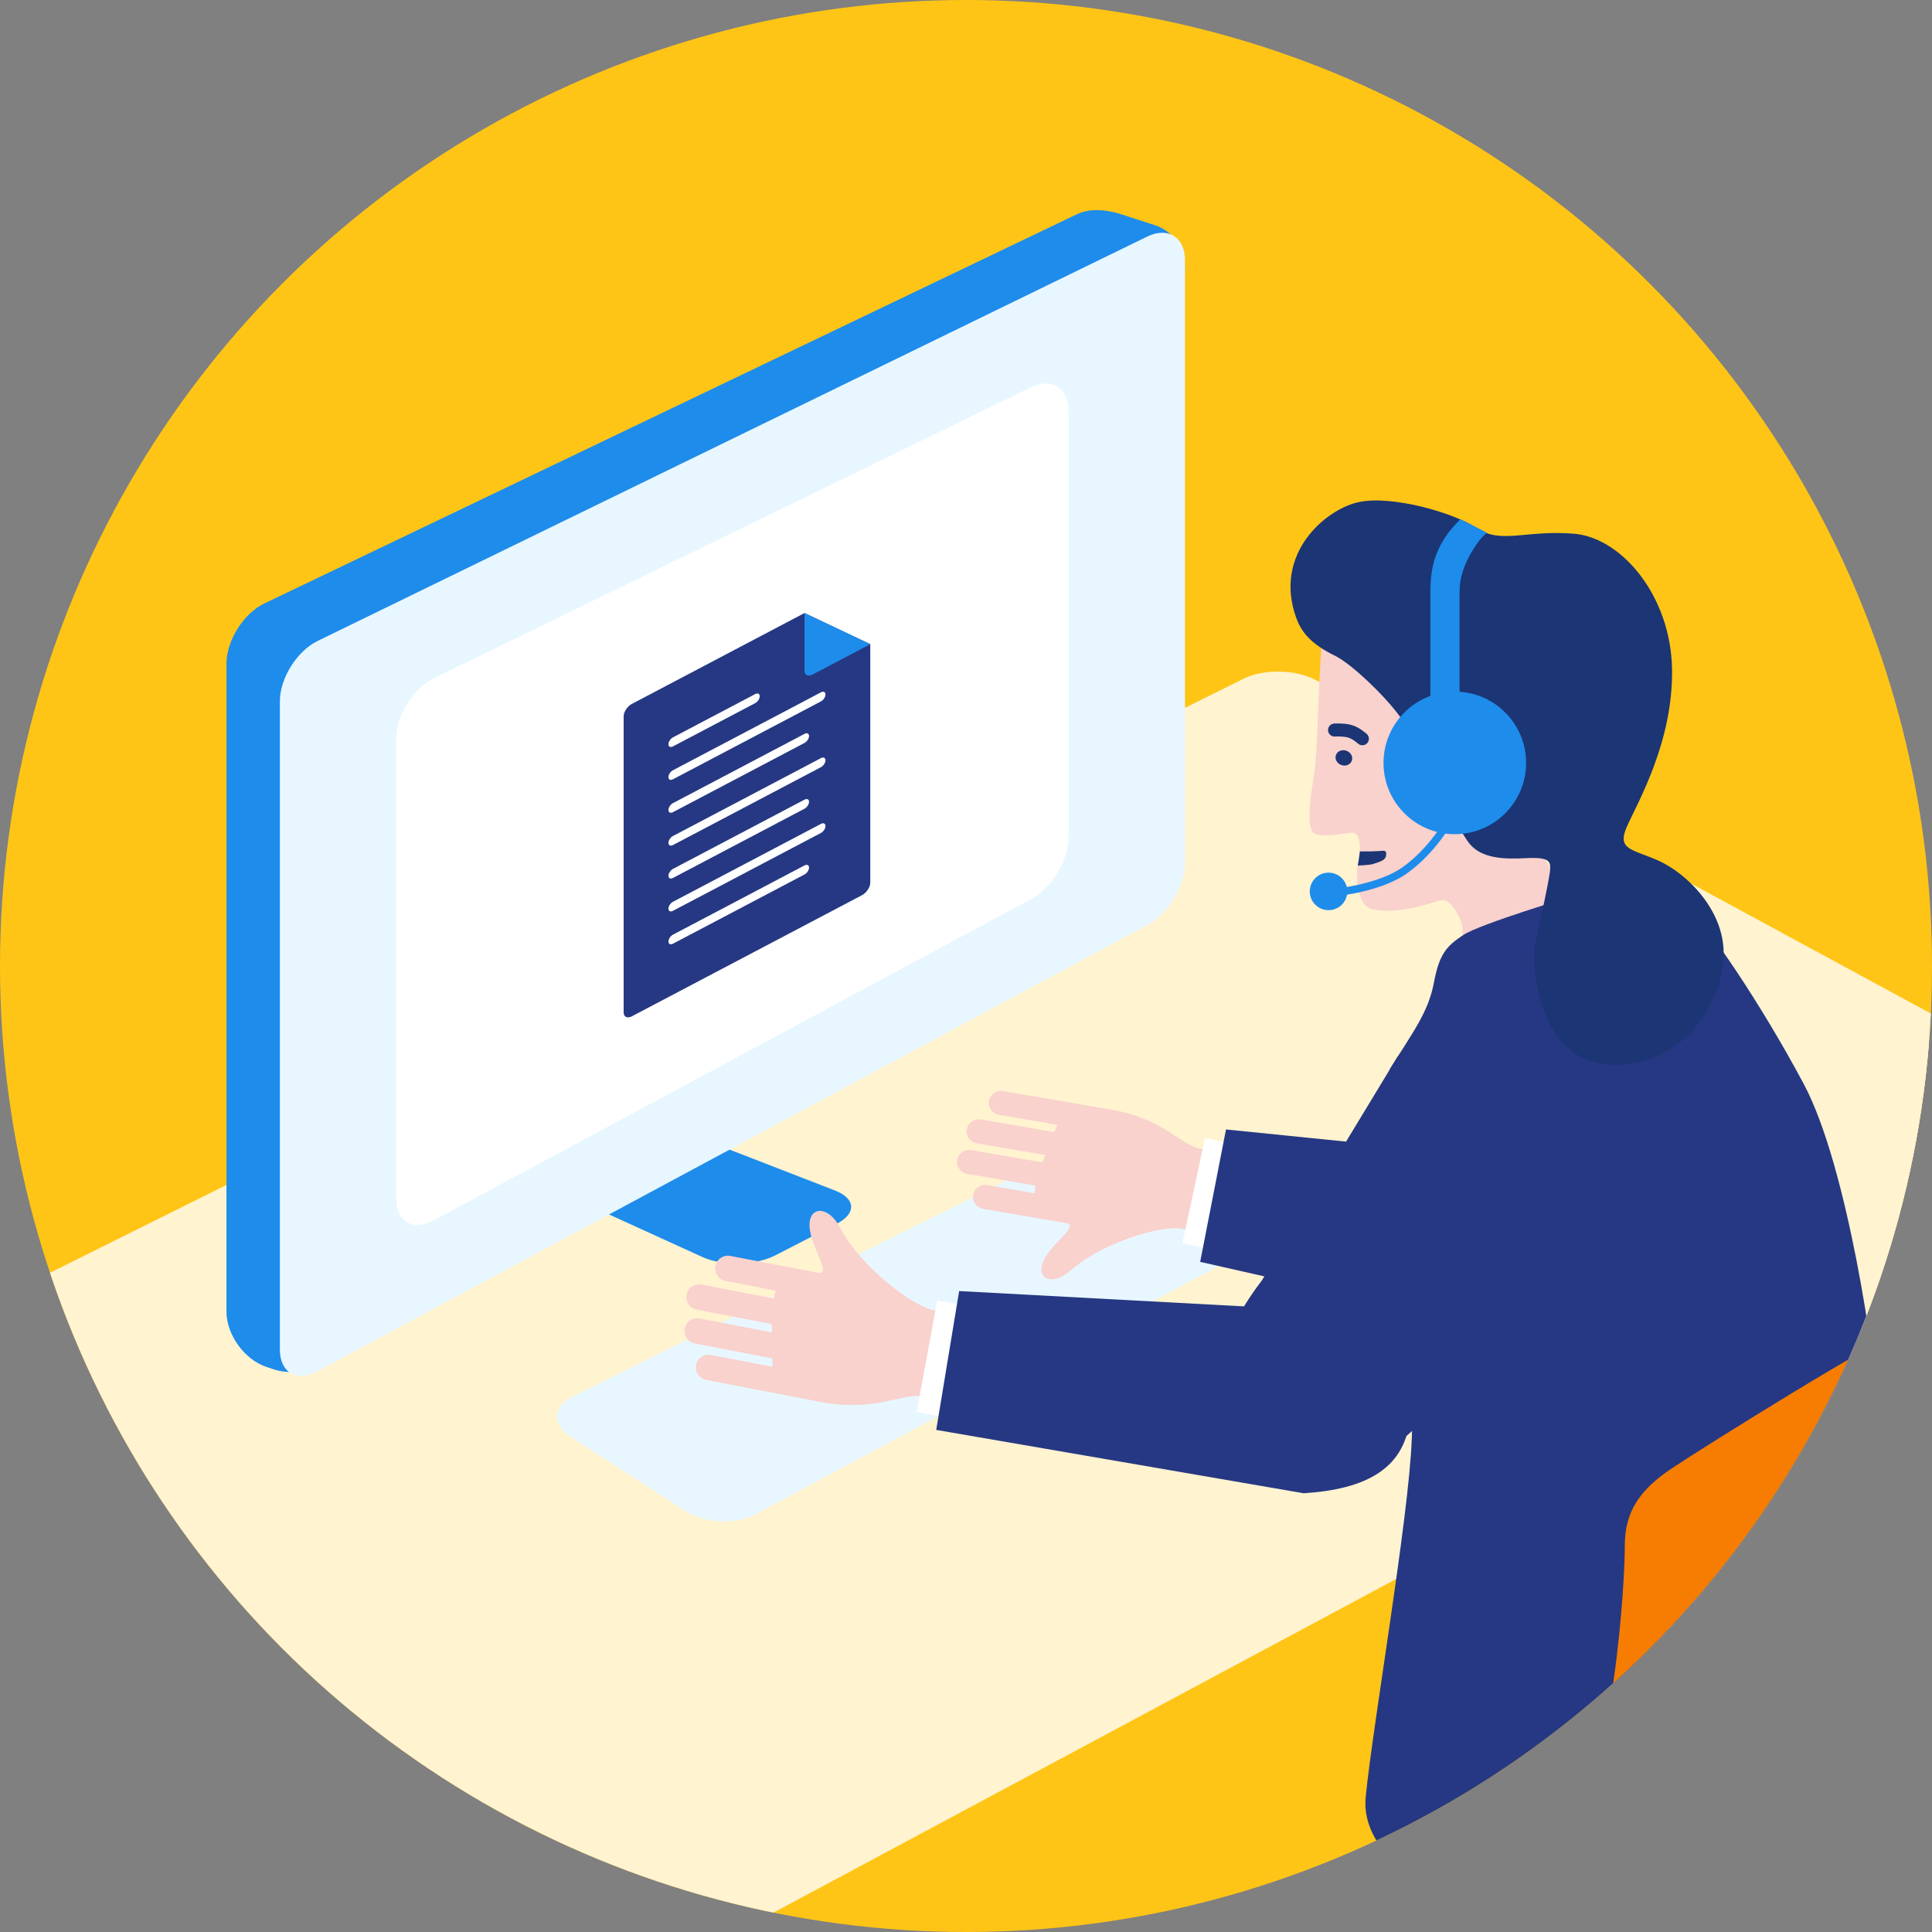 <?xml version="1.0" encoding="UTF-8"?><svg id="_レイヤー_2" xmlns="http://www.w3.org/2000/svg" xmlns:xlink="http://www.w3.org/1999/xlink" viewBox="0 0 104 104"><rect x="0" y="0" width="104" height="104" fill="#808080" stroke="none"/><defs><clipPath id="clippath"><circle cx="52" cy="52" r="52" style="fill:none;"/></clipPath><clipPath id="clippath-1"><circle cx="52" cy="52" r="52" style="fill:none;"/></clipPath><filter id="luminosity-noclip" x="13.914" y="58.31" width="84.258" height="55.593" color-interpolation-filters="sRGB" filterUnits="userSpaceOnUse"><feFlood flood-color="#fff" result="bg"/><feBlend in="SourceGraphic" in2="bg"/></filter><mask id="mask" x="13.914" y="58.31" width="84.258" height="55.593" maskUnits="userSpaceOnUse"><g style="filter:url(#luminosity-noclip);"><polygon points="58.91 58.31 13.914 84.291 36.31 96.567 82.605 71.813 58.91 58.31" style="fill:#221714;"/></g></mask></defs><g id="contents"><rect x="0" width="104" height="104" style="fill:none;"/><circle cx="52" cy="52" r="52" style="fill:#ffc516;"/><g style="clip-path:url(#clippath); fill:none;"><g style="clip-path:url(#clippath-1); fill:none;"><path d="m72.475,37.232l34.724,20.88v40.934l-40.682-24.463v-33.981c0-3.058,3.338-4.946,5.959-3.37Z" style="fill:#f4f5f9;"/><g style="fill:none; mask:url(#mask);"><path d="m57.25,84.948c5.907-9.086,22.939,1.966,25.971,3.431,1.932.389,3.81,1.796,4.817,3.531,1.08,1.862.964,4.284-.051,6.183-1.015,1.898-4.436,4.901-17.854-1.089-.436-.214-4.228-1.781-4.214-2.094-.151,3.347-.278,13.24-.825,16.303h-9.205c-.109-.438-2.14-22.108,1.361-26.264Z" style="fill:#263883;"/><path d="m51.341,91.026c5.251-7.985,11.011-3.837,15.553-2.021,4.541,1.816,8.833,4.389,13.628,5.354,4.588.924,9.323.313,13.999.116.987-.042,2.079-.029,2.82.624.698.615.878,1.637.821,2.565-.127,2.053-1.181,3.927-2.334,5.63-.984,1.454-7.185,9.572-22.061,5.357-5.968-2.095-5.626-1.626-11.282-4.455-.091,2.032-.507,6.247-.693,9.707l-10.654-.69c-1.366-8.308-2.095-19.457.204-22.187Z" style="fill:#263883;"/></g><path d="m70.813,36.601c-1.054-.571-2.794-.602-3.867-.068L-18.699,79.16c-1.073.534-1.095,1.45-.05,2.036l47.475,26.593c1.046.586,2.766.602,3.822.036l83.407-44.682c1.057-.566,1.059-1.496.005-2.068l-45.148-24.475Z" style="fill:#fff3d0;"/><path d="m63.204,61.131c-1.018-.632-2.729-.713-3.802-.178l-28.576,14.223c-1.073.534-1.128,1.504-.122,2.156l6.209,4.025c1.006.652,2.693.722,3.75.156l27.803-14.894c1.057-.566,1.088-1.546.07-2.179l-5.33-3.309Z" style="fill:#e8f7ff;"/><path d="m71.156,34.451c-.117,1.166-.242,5.578-.358,6.744-.117,1.166-.7,3.615.117,3.731.816.117,1.475-.104,1.91-.104.435,0,.435,1.015.29,1.596s-.13,2.37.798,2.539c1.596.29,3.264-.435,3.699-.508s1.015.87,1.088,1.378c.073.508.073,1.378.073,1.378l5.73-2.684-1.668-2.829s-.164-7.32-.943-8.631c-1.378-2.321-3.772-3.191-6.963-3.336-1.251-.057-3.772.725-3.772.725Z" style="fill:#f9d1cd;"/><ellipse cx="72.341" cy="40.797" rx=".408" ry=".454" transform="translate(9.533 95.136) rotate(-70.286)" style="fill:#1b3575;"/><path d="m53.99,58.733l5.852,1.006c2.789.479,3.736,1.924,4.782,2.103l.542.093-.748,4.349-.833-.143c-1.125-.193-4.308.778-5.957,2.254-.975.873-1.91.444-1.451-.539.432-.928,1.87-1.824,1.266-2.004-.098-.015-4.53-.782-4.53-.782-.352-.06-.588-.394-.527-.747.06-.351.395-.589.746-.529l2.575.443c.002-.135.012-.272.037-.416l-3.687-.634c-.351-.06-.589-.394-.528-.748.06-.351.396-.588.747-.528l3.842.661c.05-.132.102-.264.156-.396l-3.698-.636c-.352-.061-.588-.395-.528-.748.06-.351.395-.589.747-.529l3.963.681c.055-.14.108-.272.162-.396l-3.151-.542c-.352-.061-.589-.395-.529-.747.06-.352.396-.589.748-.528Z" style="fill:#f9d1cd;"/><rect x="64.191" y="61.812" width="5.993" height="5.802" transform="translate(119.367 142.039) rotate(-167.937)" style="fill:#fff;"/><path d="m64.606,67.928l1.39-7.129,18.498,1.874c2.863.027,4.79.702,4.533,3.553l-.132,1.458c-.257,2.851-2.787,4.859-5.622,4.462l-18.666-4.219Z" style="fill:#263883;"/><path d="m74.802,57.569c1.226-1.961,2.086-3.077,2.383-4.662.297-1.585.694-1.982,1.585-2.576.892-.594,5.785-2.057,6.381-2.25,2.441-.79,4.716-.128,5.707.764.991.892,3.864,5.053,6.242,9.512,2.378,4.459,3.864,15.061,3.963,17.34.099,2.279-12.286,26.752-13.178,27.347-.892.594-4.261,1.09-6.44.495-2.18-.594-8.323-2.873-7.927-6.837.396-3.963,2.317-14.989,2.477-19.222.198-5.251.198-9.314.198-9.314l-1.393-10.596Z" style="fill:#263883;"/><path d="m68.372,108.867c3.281.447,12.379-.298,15.511-7.159,3.132-6.861,3.58-16.705,3.58-18.494s.746-2.983,2.536-4.176c1.79-1.193,11.335-7.159,12.827-7.607,1.491-.447,2.647.845,3.58,4.176,1.044,3.729,3.878,16.555-1.491,27.443-4.94,10.017-11.335,12.678-21.477,13.125-12.516.552-15.064-7.308-15.064-7.308Z" style="fill:#f67d02;"/><path d="m72,48.23c.097-.009,2.378-.247,3.74-1.217,1.775-1.264,2.724-3.233,2.764-3.316l-.368-.174c-.009.019-.945,1.958-2.632,3.158-1.274.908-3.522,1.143-3.544,1.145l.04.404Z" style="fill:#1e8ceb;"/><path d="m73.2,45.832s.678.009.981-.018c.399-.035.456-.037.433.225-.023.262-.277.329-.693.468-.184.061-.832.087-.832.087,0,0,.02-.131.048-.276.032-.167.063-.486.063-.486Z" style="fill:#1b3575;"/><path d="m69.782,33.273c.285.784.817,1.408,2.084,2.028,1.013.495,3.241,2.694,3.811,3.764.57,1.069,2.78,5.56,3.422,6.345.642.784,1.782.855,3.065.784s1.283.214,1.283.57-.499,2.638-.784,3.921.143,6.558,4.135,6.63c3.992.071,5.988-3.564,5.988-5.988s-2.067-4.348-3.493-4.99c-1.426-.642-2.281-.57-1.711-1.853.57-1.283,2.495-4.562,2.424-8.483-.071-3.921-2.709-7.057-5.275-7.271-2.566-.214-3.921.57-5.204-.285-1.283-.855-4.562-1.782-6.345-1.426-1.782.356-4.67,2.762-3.4,6.256Z" style="fill:#1b3575;"/><path d="m82.151,41.067c0,2.12-1.719,3.838-3.838,3.838-2.12,0-3.838-1.719-3.838-3.838s1.719-3.838,3.838-3.838c2.12,0,3.838,1.719,3.838,3.838Z" style="fill:#1e8ceb;"/><path d="m78.568,37.329v-5.486c0-1.179.647-2.141.925-2.557s.559-.608.559-.608l-1.437-.732s-.555.555-.786.925-.832,1.202-.832,2.912c0,1.017,0,6.009,0,6.009l1.572-.462Z" style="fill:#1e8ceb;"/><path d="m35.091,60.261c-1.117-.434-2.992-.591-4.166-.349l-4.842.996c-1.174.242-1.242.846-.152,1.343l11.885,5.417c1.091.497,2.855.455,3.921-.093l3.308-1.702c1.066-.548,1.024-1.352-.094-1.786l-9.86-3.826Z" style="fill:#1e8ceb;"/><path d="m38.009,74.279l6.166,1.189c2.938.567,4.415-.509,5.517-.296l.571.11.884-4.582-.877-.169c-1.185-.228-3.972-2.378-5.053-4.453-.639-1.228-1.724-1.152-1.637-.009.081,1.079,1.17,2.503.505,2.455-.103-.022-4.774-.918-4.774-.918-.37-.071-.729.171-.8.542-.071.37.171.73.541.802l2.713.523c-.049.134-.089.273-.119.426l-3.884-.749c-.37-.071-.729.17-.801.543-.071.37.173.73.542.801l4.048.781c0,.149.003.299.006.45l-3.896-.751c-.371-.072-.73.172-.801.543-.071.37.171.73.542.802l4.175.805c.002.159.005.31.012.452l-3.32-.64c-.371-.072-.731.171-.802.542s.172.73.543.802Z" style="fill:#f9d1cd;"/><rect x="49.844" y="70.527" width="6.308" height="6.107" transform="translate(91.736 155.571) rotate(-169.525)" style="fill:#fff;"/><path d="m50.397,76.972l1.234-7.474,19.625,1.056c3.013-.056,4.955.975,4.767,3.983l-.096,1.538c-.187,3.008-2.411,4.09-5.747,4.308l-19.782-3.411Z" style="fill:#263883;"/><path d="m76.973,76.006c-2.731,3.363-7.186,4.389-9.899,2.279-2.713-2.11-1.776-5.921.856-9.363l7.28-12.007c2.632-3.442,4.928-2.405,7.836-.145,2.907,2.261,4.089,5.627,1.358,8.99l-7.431,10.246Z" style="fill:#263883;"/><path d="m61.035,44.411c-.068,1.243-1.008,2.764-2.088,3.382l-36.77,21.008c-1.081.617-2.567,1.944-3.303,2.947l-.63.86c-.736,1.004-2.305,1.504-3.486,1.112l-.419-.139c-1.181-.392-2.148-1.73-2.148-2.975v-34.883c0-1.244.918-2.703,2.041-3.24L57.919,11.557c.921-.46,2.011-.194,2.89.126l1.358.438c1.184.382,1.873,1.673,1.529,2.87l-.676,2.356c-.343,1.196-.68,3.192-.748,4.434l-1.238,22.629Z" style="fill:#1e8ceb;"/><path d="m63.787,46.441c0,1.244-.897,2.745-1.993,3.334l-44.735,24.055c-1.096.589-1.993.053-1.993-1.191v-34.883c0-1.244.915-2.709,2.034-3.254L61.753,12.737c1.119-.545,2.034.027,2.034,1.271v32.433Z" style="fill:#e8f7ff;"/><path d="m57.521,45.051c0,1.244-.897,2.745-1.993,3.334l-32.203,17.316c-1.096.589-1.993.053-1.993-1.191v-24.746c0-1.244.915-2.709,2.034-3.254l32.121-15.657c1.119-.545,2.034.027,2.034,1.271v22.927Z" style="fill:#fff;"/></g></g><path d="m71.84,39.298s.44-.029.793.059.705.411.705.411" style="fill:none; stroke:#1b3575; stroke-linecap:round; stroke-linejoin:round; stroke-width:.7px;"/><circle cx="71.516" cy="47.985" r="1.01" style="fill:#1e8ceb;"/><g id="_ドキュメント"><path id="Body" d="m46.405,48.186l-12.391,6.522c-.244.129-.443.035-.443-.21v-15.932c0-.244.198-.547.443-.675l9.293-4.891,3.54,1.677v12.834c0,.244-.198.547-.443.675Z" style="fill:#263883;"/><path d="m46.847,34.677l-3.098,1.63c-.244.129-.443.035-.443-.21v-3.098l3.54,1.677Z" style="fill:#1e8ceb;"/><g id="Lines"><line x1="36.226" y1="39.935" x2="40.652" y2="37.606" style="fill:#1162af;"/><path d="m40.652,37.85l-4.426,2.329c-.135.071-.244.019-.244-.115s.109-.301.244-.372l4.426-2.329c.135-.071.244-.019.244.115s-.109.301-.244.372Z" style="fill:#fff;"/><line x1="36.226" y1="41.705" x2="44.192" y2="37.513" style="fill:#1162af;"/><path d="m44.192,37.756l-7.966,4.193c-.135.071-.244.019-.244-.115s.109-.301.244-.372l7.966-4.193c.135-.071.244-.019.244.115s-.109.301-.244.372Z" style="fill:#fff;"/><line x1="36.226" y1="43.476" x2="43.307" y2="39.749" style="fill:#1162af;"/><path d="m43.307,39.992l-7.081,3.727c-.135.071-.244.019-.244-.115s.109-.301.244-.372l7.081-3.727c.135-.071.244-.019.244.115s-.109.301-.244.372Z" style="fill:#fff;"/><line x1="36.226" y1="45.246" x2="44.192" y2="41.053" style="fill:#1162af;"/><path d="m44.192,41.297l-7.966,4.193c-.135.071-.244.019-.244-.115s.109-.301.244-.372l7.966-4.193c.135-.071.244-.019.244.115s-.109.301-.244.372Z" style="fill:#fff;"/><line x1="36.226" y1="47.016" x2="43.307" y2="43.289" style="fill:#1162af;"/><path d="m43.307,43.533l-7.081,3.727c-.135.071-.244.019-.244-.115s.109-.301.244-.372l7.081-3.727c.135-.071.244-.019.244.115s-.109.301-.244.372Z" style="fill:#fff;"/><line x1="36.226" y1="48.786" x2="44.192" y2="44.594" style="fill:#1162af;"/><path d="m44.192,44.837l-7.966,4.193c-.135.071-.244.019-.244-.115s.109-.301.244-.372l7.966-4.193c.135-.071.244-.019.244.115s-.109.301-.244.372Z" style="fill:#fff;"/><line x1="36.226" y1="50.556" x2="43.307" y2="46.83" style="fill:#1162af;"/><path d="m43.307,47.073l-7.081,3.727c-.135.071-.244.019-.244-.115s.109-.301.244-.372l7.081-3.727c.135-.071.244-.019.244.115s-.109.301-.244.372Z" style="fill:#fff;"/></g></g></g></svg>
